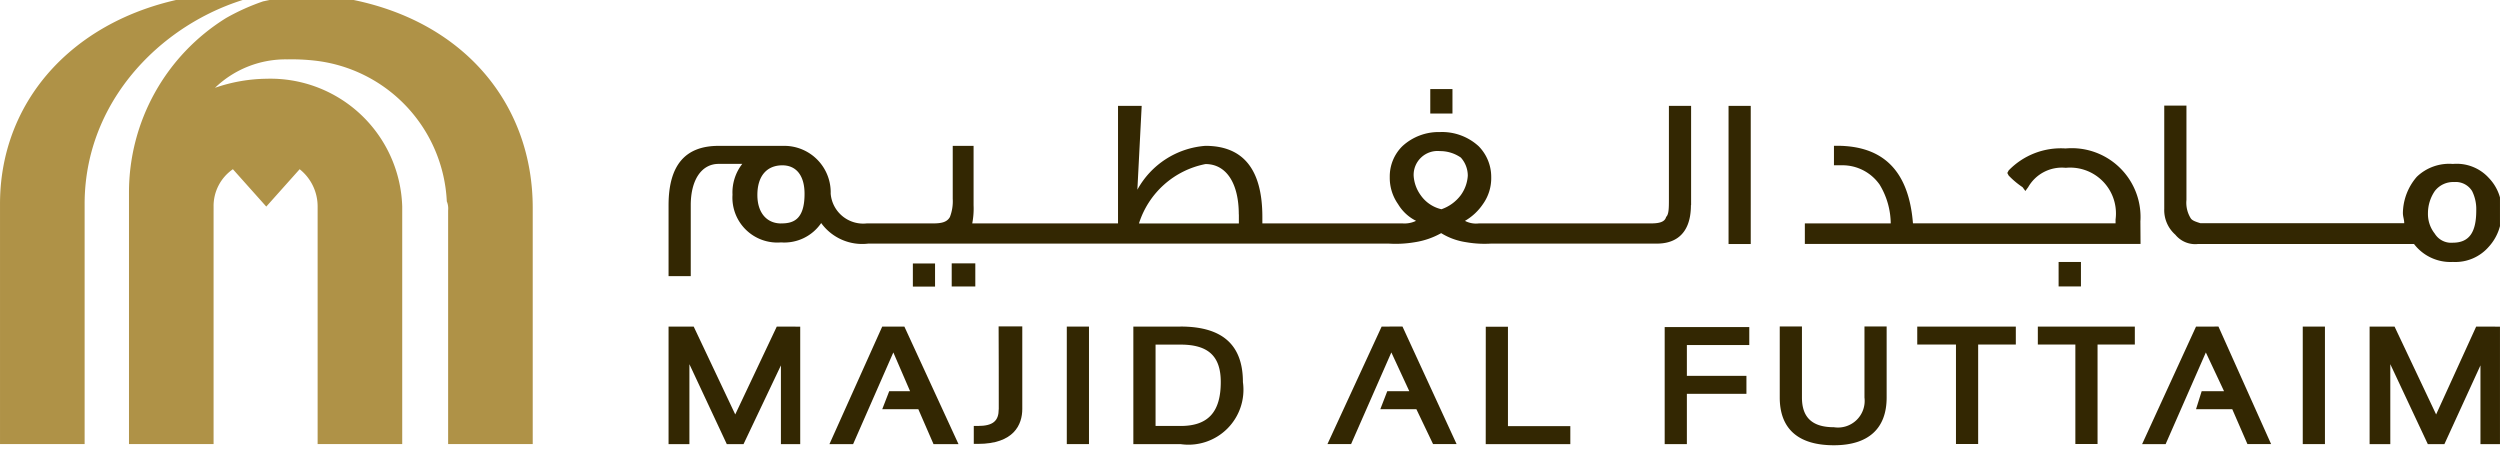 <svg xmlns="http://www.w3.org/2000/svg" xmlns:xlink="http://www.w3.org/1999/xlink" width="197.521" height="36" viewBox="0 0 197.521 36">
  <defs>
    <clipPath id="clip-path">
      <rect id="Rectangle_23" data-name="Rectangle 23" width="197.519" height="36" fill="none"/>
    </clipPath>
  </defs>
  <g id="Group_81" data-name="Group 81" transform="translate(0 -0.303)">
    <path id="Path_1588" data-name="Path 1588" d="M31.309,19.965l-3.282-6.941H26.041v9.288h1.647V15.995l2.955,6.318h1.32l2.955-6.223v6.223h1.525V13.029l-1.852-.006Z" transform="translate(26.781 13.082)" fill="#332702"/>
    <path id="Path_1589" data-name="Path 1589" d="M36.478,13.025l-4.17,9.286h1.87l3.178-7.243,1.323,3.063H37.03l-.55,1.42h2.85l1.2,2.759h1.974l-4.276-9.286Z" transform="translate(33.225 13.081)" fill="#332702"/>
    <g id="Group_70" data-name="Group 70" transform="translate(0 0.303)">
      <g id="Group_69" data-name="Group 69" clip-path="url(#clip-path)">
        <path id="Path_1590" data-name="Path 1590" d="M39.9,19.558h0c0,.923-.444,1.325-1.647,1.325H37.93V22.3h.327c2.85,0,3.505-1.531,3.505-2.759V13.016h-1.87c.012.014.012,6.542.012,6.542" transform="translate(39.007 12.771)" fill="#332702"/>
      </g>
    </g>
    <rect id="Rectangle_24" data-name="Rectangle 24" width="1.753" height="9.284" transform="translate(84.286 26.106)" fill="#332702"/>
    <g id="Group_72" data-name="Group 72" transform="translate(0 0.303)">
      <g id="Group_71" data-name="Group 71" clip-path="url(#clip-path)">
        <path id="Path_1591" data-name="Path 1591" d="M47.873,13.024H44.145V22.31h3.728a4.343,4.343,0,0,0,4.929-4.9c0-2.957-1.635-4.389-4.929-4.389m0,7.852H45.9V14.448h1.974c2.2,0,3.178.923,3.178,2.953,0,2.355-.982,3.475-3.178,3.475" transform="translate(45.399 12.779)" fill="#332702"/>
      </g>
    </g>
    <path id="Path_1592" data-name="Path 1592" d="M55.987,13.026,51.705,22.31h1.868l3.181-7.243,1.418,3.063h-1.74l-.55,1.422h2.85L60.05,22.31h1.86l-4.276-9.288Z" transform="translate(53.174 13.08)" fill="#332702"/>
    <path id="Path_1593" data-name="Path 1593" d="M57.871,22.31h6.684V20.89H59.627V13.038H57.875l0-.014Z" transform="translate(59.514 13.082)" fill="#332702"/>
    <path id="Path_1594" data-name="Path 1594" d="M64.841,22.31h1.753V18.336H71.3v-1.42H66.594V14.482h4.931v-1.42H64.841V22.31Z" transform="translate(66.683 13.082)" fill="#332702"/>
    <g id="Group_74" data-name="Group 74" transform="translate(0 0.303)">
      <g id="Group_73" data-name="Group 73" clip-path="url(#clip-path)">
        <path id="Path_1595" data-name="Path 1595" d="M76.017,18.635h0A2.108,2.108,0,0,1,73.6,20.979c-1.753,0-2.523-.811-2.523-2.345V13.02H69.323v5.615c0,2.434,1.42,3.769,4.276,3.769,2.734,0,4.17-1.325,4.17-3.769V13.02H76.017Z" transform="translate(71.292 12.775)" fill="#332702"/>
      </g>
    </g>
    <path id="Path_1596" data-name="Path 1596" d="M74.679,13.024v1.42h3.059V22.3h1.753V14.443h2.976v-1.42Z" transform="translate(76.8 13.082)" fill="#332702"/>
    <path id="Path_1597" data-name="Path 1597" d="M79.376,13.024v1.42h2.965V22.3h1.753V14.443H87.04v-1.42Z" transform="translate(81.63 13.082)" fill="#332702"/>
    <path id="Path_1598" data-name="Path 1598" d="M87.7,13.025l-4.26,9.286h1.858l3.178-7.243,1.438,3.063H88.146L87.7,19.55h2.862l1.2,2.759h1.87l-4.16-9.286Z" transform="translate(85.805 13.081)" fill="#332702"/>
    <rect id="Rectangle_27" data-name="Rectangle 27" width="1.753" height="9.284" transform="translate(181.937 26.106)" fill="#332702"/>
    <path id="Path_1599" data-name="Path 1599" d="M97.555,19.965l-3.284-6.941H92.3v9.288h1.635V15.995L96.9,22.313h1.308l2.85-6.223v6.223H102.6V13.029l-1.88-.006Z" transform="translate(94.919 13.082)" fill="#332702"/>
    <rect id="Rectangle_28" data-name="Rectangle 28" width="1.753" height="1.826" transform="translate(72.124 21.12)" fill="#332702"/>
    <rect id="Rectangle_29" data-name="Rectangle 29" width="1.865" height="1.826" transform="translate(75.193 21.111)" fill="#332702"/>
    <rect id="Rectangle_30" data-name="Rectangle 30" width="1.753" height="1.933" transform="translate(113.004 7.34)" fill="#332702"/>
    <g id="Group_76" data-name="Group 76" transform="translate(0 0.303)">
      <g id="Group_75" data-name="Group 75" clip-path="url(#clip-path)">
        <path id="Path_1600" data-name="Path 1600" d="M106.83,12.277h0V4.427h-1.753v7.341c0,.716,0,1.227-.221,1.434-.105.406-.55.511-1.2.511H90.063a1.889,1.889,0,0,1-1.1-.2,4.327,4.327,0,0,0,1.42-1.325,3.528,3.528,0,0,0,.655-2.14,3.449,3.449,0,0,0-.994-2.434,4.28,4.28,0,0,0-3.073-1.118,4.222,4.222,0,0,0-2.955,1.118,3.352,3.352,0,0,0-.994,2.434,3.605,3.605,0,0,0,.655,2.14A3.451,3.451,0,0,0,85.1,13.51a2.092,2.092,0,0,1-1.1.2H72.956V13.2c0-3.779-1.531-5.615-4.5-5.615a6.7,6.7,0,0,0-5.375,3.465l.341-6.625h-1.87v9.286H50.035a6.182,6.182,0,0,0,.105-1.434V7.587H48.493v4.181a3.455,3.455,0,0,1-.221,1.434c-.221.406-.655.511-1.32.511H41.7a2.578,2.578,0,0,1-2.844-2.282l-.006-.063a3.671,3.671,0,0,0-3.558-3.781c-.091,0-.183,0-.274,0H29.99c-2.637,0-3.949,1.531-3.949,4.692v5.6h1.753v-5.6c0-2.041.876-3.268,2.2-3.268h1.87a3.673,3.673,0,0,0-.771,2.434,3.548,3.548,0,0,0,3.832,3.769A3.531,3.531,0,0,0,38.1,13.685a4,4,0,0,0,3.726,1.623h41.1a8.918,8.918,0,0,0,2.079-.11,6.163,6.163,0,0,0,2.079-.716,5.177,5.177,0,0,0,1.974.716,8.466,8.466,0,0,0,1.974.11h13.039c1.217.022,2.746-.489,2.746-3.043ZM86.99,8h0a2.876,2.876,0,0,1,1.647.511,2.14,2.14,0,0,1,.55,1.434,2.923,2.923,0,0,1-.55,1.531,3.233,3.233,0,0,1-1.531,1.118,2.746,2.746,0,0,1-1.647-1.118,2.923,2.923,0,0,1-.55-1.531A1.89,1.89,0,0,1,86.982,8Zm-15.89,5h0v.716H63.207a6.9,6.9,0,0,1,5.258-4.692c1.651,0,2.629,1.529,2.629,3.974Zm-36.172.716h0c-1.1,0-1.87-.811-1.87-2.247,0-1.531.771-2.345,1.974-2.345,1.1,0,1.753.811,1.753,2.247.006,2.138-.986,2.343-1.862,2.343Z" transform="translate(26.781 3.938)" fill="#332702"/>
      </g>
    </g>
    <rect id="Rectangle_32" data-name="Rectangle 32" width="1.753" height="10.915" transform="translate(136.57 8.668)" fill="#332702"/>
    <g id="Group_78" data-name="Group 78" transform="translate(0 0.303)">
      <g id="Group_77" data-name="Group 77" clip-path="url(#clip-path)">
        <path id="Path_1601" data-name="Path 1601" d="M96.815,11.9h0a5.436,5.436,0,0,0-5.13-5.726,5.6,5.6,0,0,0-.783.014,5.745,5.745,0,0,0-4.5,1.738l-.105.2.105.2a6.634,6.634,0,0,0,1.1.923l.221.3.221-.3a3.062,3.062,0,0,1,2.968-1.531,3.617,3.617,0,0,1,3.951,3.252,3.565,3.565,0,0,1-.014.832v.3H78.842c-.327-4.083-2.29-6.126-6.016-6.126H72.6V7.517h.655a3.586,3.586,0,0,1,2.955,1.531,6.022,6.022,0,0,1,.876,3.063H70.3v1.623H96.823l-.012-1.826Z" transform="translate(72.298 5.541)" fill="#332702"/>
      </g>
    </g>
    <rect id="Rectangle_34" data-name="Rectangle 34" width="1.765" height="1.933" transform="translate(162.647 21.001)" fill="#332702"/>
    <g id="Group_80" data-name="Group 80" transform="translate(0 0.303)">
      <g id="Group_79" data-name="Group 79" clip-path="url(#clip-path)">
        <path id="Path_1602" data-name="Path 1602" d="M86.927,15.348h17.105a3.626,3.626,0,0,0,3.073,1.42,3.5,3.5,0,0,0,2.85-1.217,3.853,3.853,0,0,0,.994-2.649,3.618,3.618,0,0,0-.994-2.759,3.431,3.431,0,0,0-2.85-1.118,3.687,3.687,0,0,0-2.85,1.014,4.463,4.463,0,0,0-1.1,2.856c0,.3.105.511.105.811H87.152c-.339-.11-.655-.2-.771-.406a2.325,2.325,0,0,1-.327-1.434V4.417H84.3v8.156a2.585,2.585,0,0,0,.876,2.043,2.027,2.027,0,0,0,1.753.738Zm20.166-.1h0a1.518,1.518,0,0,1-1.42-.716,2.5,2.5,0,0,1-.538-1.623,3.107,3.107,0,0,1,.538-1.738,1.827,1.827,0,0,1,1.531-.716,1.518,1.518,0,0,1,1.42.716,3.2,3.2,0,0,1,.327,1.531c0,1.72-.55,2.546-1.86,2.546Z" transform="translate(86.694 3.928)" fill="#332702"/>
        <path id="Path_1603" data-name="Path 1603" d="M20.82.712h0a17.151,17.151,0,0,0-2.955,1.325A16.212,16.212,0,0,0,10.19,15.807V35.7h6.684V16.937A3.53,3.53,0,0,1,18.4,13.984l2.637,2.953,2.637-2.953a3.752,3.752,0,0,1,1.42,2.953V35.7h6.684V16.937a10.419,10.419,0,0,0-10.73-10.1h-.006a12.8,12.8,0,0,0-4.057.716,8.044,8.044,0,0,1,5.7-2.247,16.558,16.558,0,0,1,2.2.1A11.751,11.751,0,0,1,35.3,16.523a1.493,1.493,0,0,1,.105.716V35.7h6.684V17.037c0-8.059-5.258-14.584-14.138-16.42a5.207,5.207,0,0,0-1.32-.2,14.878,14.878,0,0,0-2.079-.2,20.988,20.988,0,0,0-3.728.5M19.512.006h0C8,.006,0,7.142,0,16.73V35.7H6.685V16.73c0-8.872,7.231-15.3,14.582-16.633.221,0,.655-.1.221-.1Z" transform="translate(0.001 -0.615)" fill="#af9247"/>
      </g>
    </g>
  </g>
</svg>
